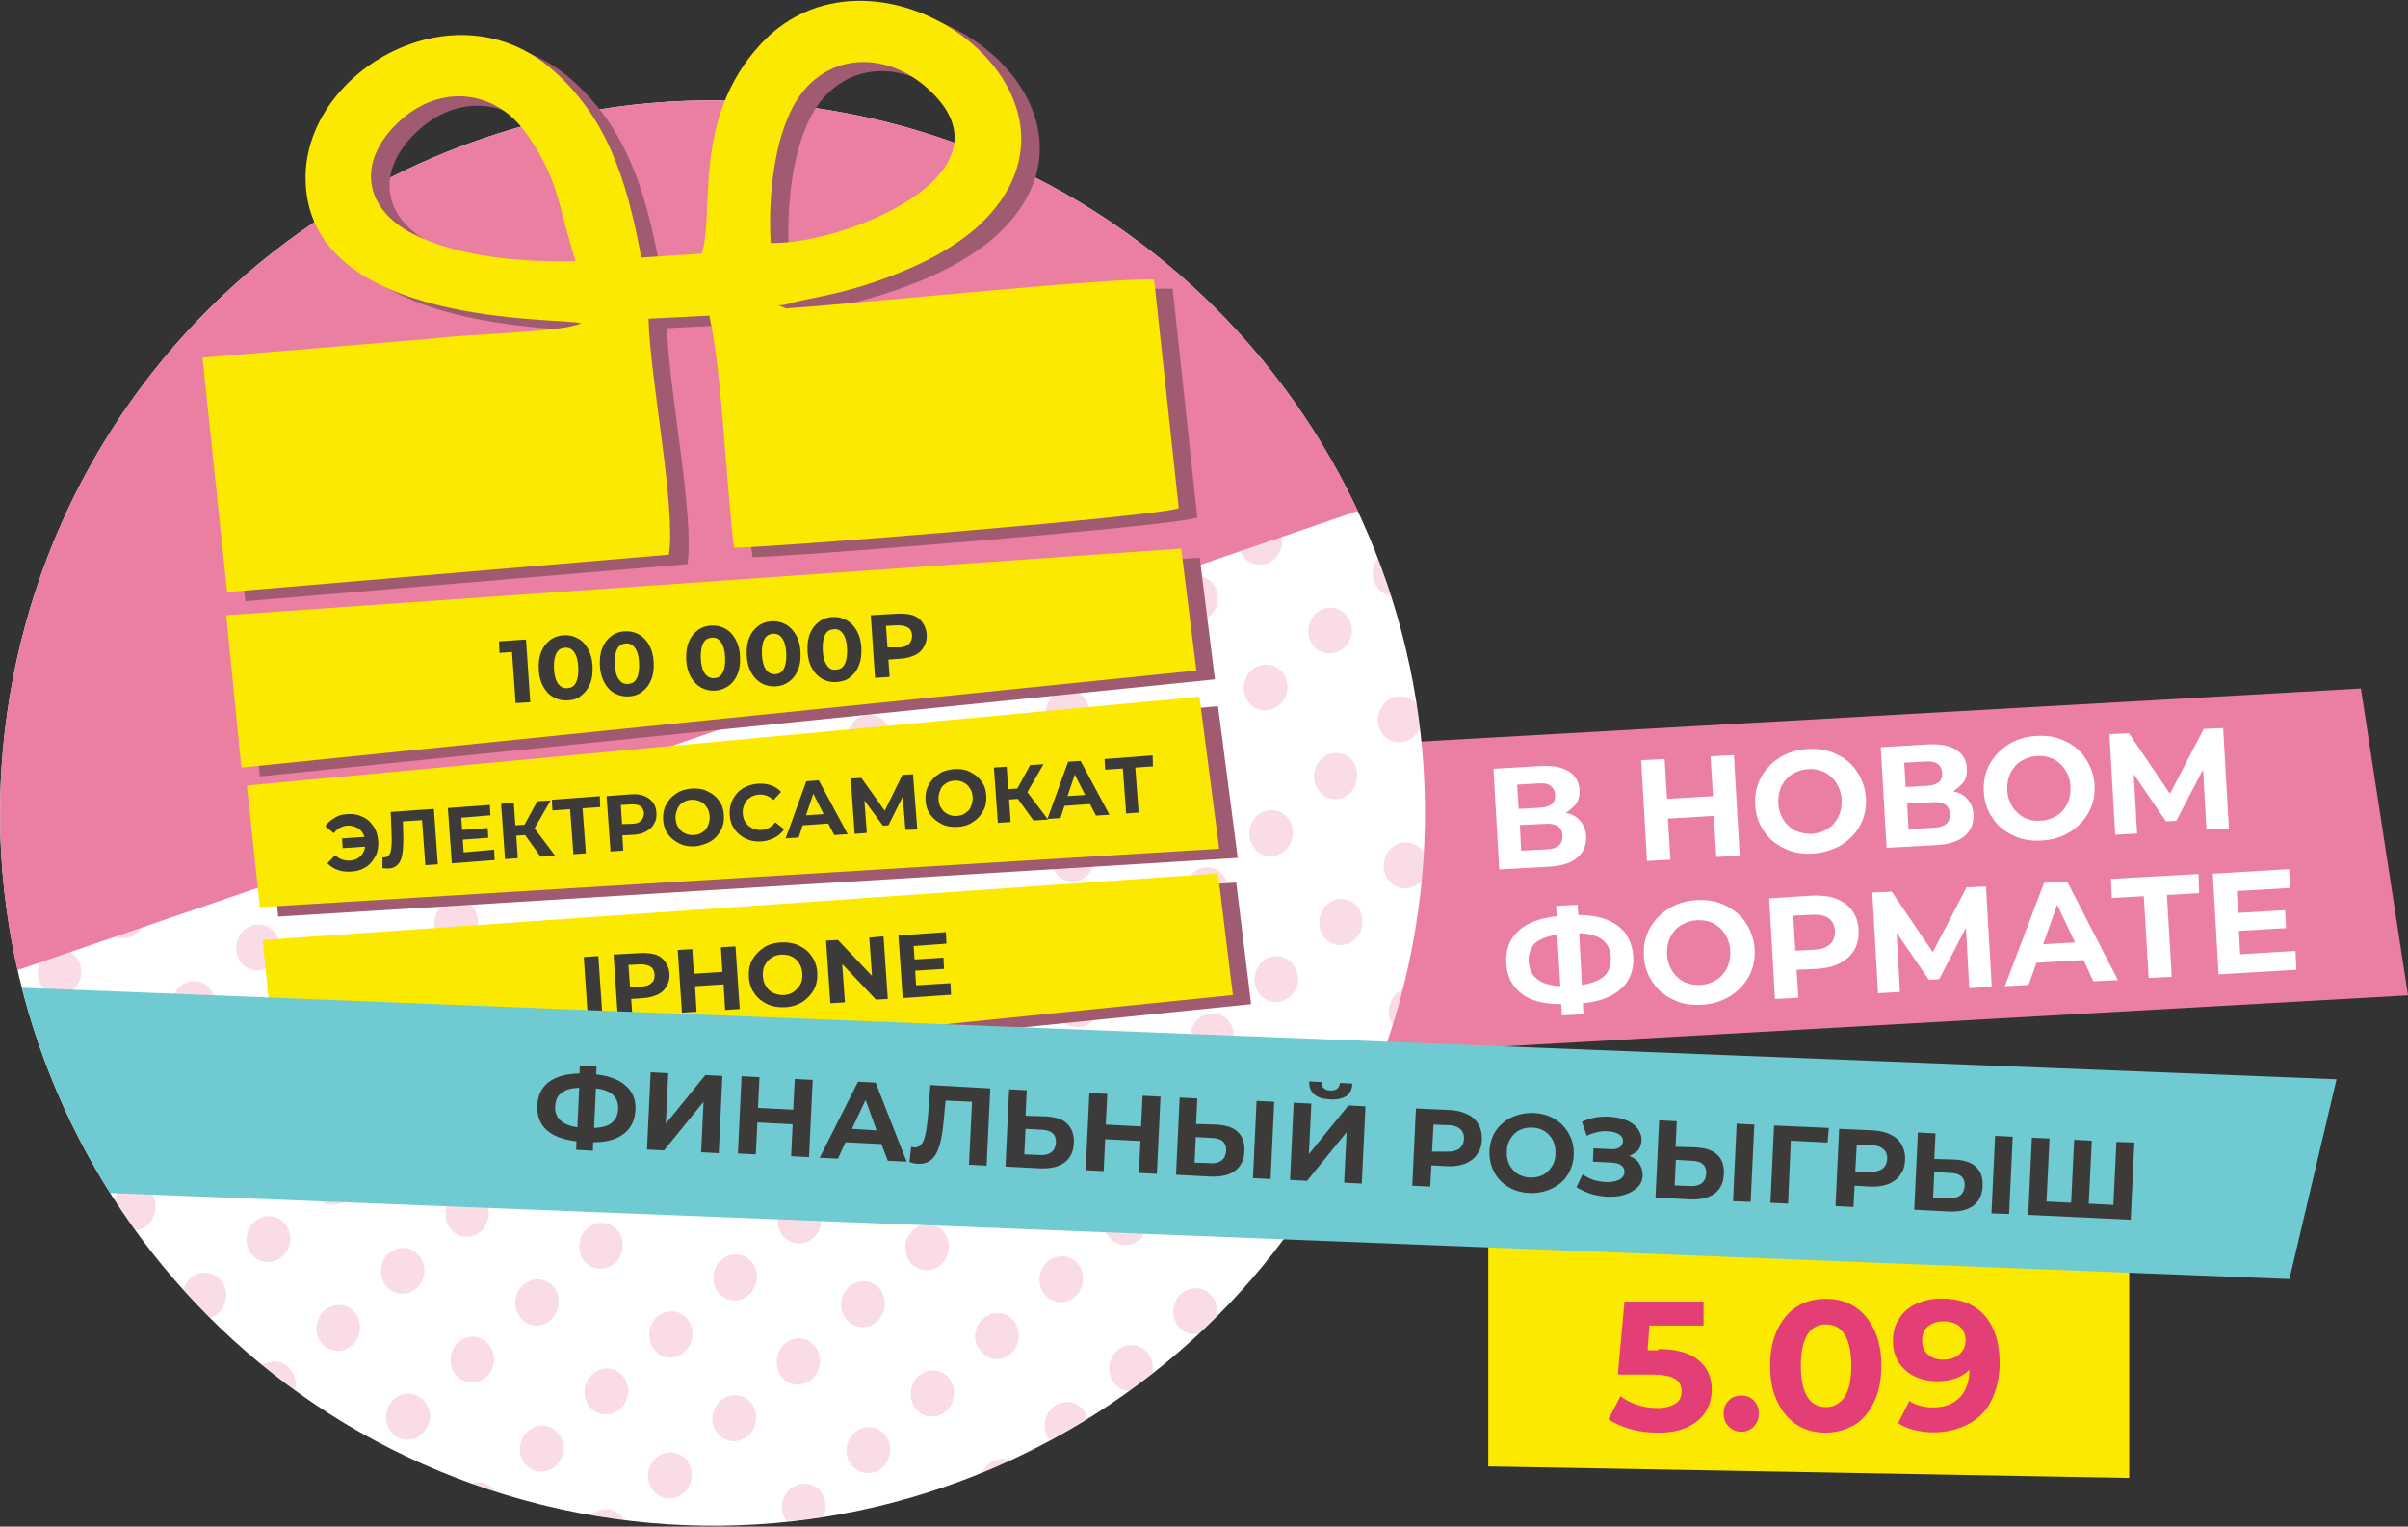 <?xml version="1.0" encoding="UTF-8"?> <!-- Generator: Adobe Illustrator 23.0.6, SVG Export Plug-In . SVG Version: 6.00 Build 0) --> <svg xmlns="http://www.w3.org/2000/svg" xmlns:xlink="http://www.w3.org/1999/xlink" id="Layer_1" x="0px" y="0px" viewBox="0 0 792 502" style="enable-background:new 0 0 792 502;" xml:space="preserve"><rect x="0" y="0" width="792" height="502" fill="#333333" stroke="none"/> <style type="text/css"> .st0{fill:#FBE900;} .st1{fill:#E43E76;} .st2{fill:#EB7FA2;} .st3{fill:#FFFFFF;} .st4{fill-rule:evenodd;clip-rule:evenodd;fill:#FFFFFF;} .st5{opacity:0.24;fill:#EC6F98;enable-background:new ;} .st6{fill-rule:evenodd;clip-rule:evenodd;fill:#EB7FA2;} .st7{fill-rule:evenodd;clip-rule:evenodd;fill:#A05B70;} .st8{fill-rule:evenodd;clip-rule:evenodd;fill:#FBE900;} .st9{fill:#3C3B39;} .st10{fill:#6FCBD1;} </style> <g> <polygon class="st0" points="700.3,486 489.5,482.2 489.5,394.4 700.3,398.4 "></polygon> <path class="st1" d="M639.2,447.1c2.2,0,4-0.6,5.2-1.7c1.4-1.3,2.1-2.7,2.1-4.6c0-1.9-0.6-3.3-1.9-4.6c-1.3-1.1-3.2-1.7-5.4-1.7 c-2.1,0-3.8,0.6-5.1,1.7s-1.9,2.7-1.9,4.6c0,1.9,0.6,3.5,1.9,4.6C635.2,446.5,637,447.1,639.2,447.1 M638.6,427 c6,0,10.6,1.7,14,5.4c3.3,3.7,5.1,8.9,5.1,15.7c0,4.8-1,8.9-2.7,12.4c-1.7,3.5-4.3,6-7.6,7.8c-3.3,1.7-7.1,2.7-11.4,2.7 c-2.2,0-4.4-0.3-6.5-0.8s-3.8-1.3-5.2-2.2l3.7-7.3c2.1,1.4,4.8,2.1,7.9,2.1c3.7,0,6.5-1.1,8.6-3.2c2.1-2.1,3.2-5.2,3.3-9.2 c-2.5,2.5-6,3.8-10.6,3.8c-2.7,0-5.2-0.5-7.5-1.6c-2.2-1.1-4-2.7-5.2-4.6c-1.3-2.1-1.9-4.3-1.9-7c0-2.9,0.6-5.4,2.1-7.5 c1.4-2.2,3.3-3.8,5.9-4.9C632.7,427.6,635.6,427,638.6,427z M600.5,462.7c2.5,0,4.6-1.1,6.2-3.3c1.4-2.2,2.2-5.7,2.2-10.3 s-0.8-8.1-2.2-10.3c-1.4-2.2-3.5-3.3-6.2-3.3c-2.5,0-4.6,1.1-6,3.3c-1.4,2.2-2.2,5.7-2.2,10.3s0.8,8.1,2.2,10.3 C595.9,461.6,597.9,462.7,600.5,462.7z M600.5,471.1c-3.5,0-6.7-0.8-9.4-2.5c-2.7-1.7-4.9-4.3-6.5-7.6c-1.6-3.3-2.4-7.3-2.4-11.9 s0.8-8.6,2.4-11.9c1.6-3.3,3.7-5.9,6.5-7.6c2.7-1.7,5.9-2.5,9.4-2.5s6.7,0.8,9.4,2.5c2.7,1.7,4.9,4.3,6.5,7.6 c1.6,3.3,2.4,7.3,2.4,11.9s-0.8,8.6-2.4,11.9s-3.7,5.9-6.5,7.6C607.2,470.1,604,471.1,600.5,471.1z M572.7,470.8 c-1.6,0-3-0.6-4.1-1.7c-1.1-1.1-1.7-2.5-1.7-4.3c0-1.7,0.6-3.2,1.7-4.3c1.1-1.1,2.5-1.6,4.1-1.6s3,0.5,4.1,1.6 c1.1,1.1,1.7,2.5,1.7,4.3c0,1.7-0.6,3.2-1.7,4.3C575.7,470.3,574.3,470.8,572.7,470.8z M545.4,443.6c6,0,10.5,1.3,13.3,3.7 c2.9,2.4,4.3,5.6,4.3,9.7c0,2.5-0.6,4.9-1.9,7.1c-1.3,2.1-3.3,3.8-5.9,5.1c-2.7,1.3-5.9,1.9-9.8,1.9c-3,0-6-0.3-8.9-1.1 c-2.9-0.8-5.4-1.9-7.5-3.3l4-7.6c1.6,1.3,3.5,2.2,5.6,2.9s4.3,1,6.5,1c2.5,0,4.4-0.5,5.9-1.4s2.1-2.4,2.1-4.1 c0-1.9-0.8-3.2-2.2-4.1s-4-1.4-7.8-1.4h-11l2.2-24h26v7.9h-17.8l-0.6,8.1h3.5L545.4,443.6L545.4,443.6z"></path> </g> <polygon class="st2" points="322.8,252 327.6,353.5 792,327.3 776.5,226.4 "></polygon> <g> <path class="st3" d="M725.7,272.8l-1.1-19.8l-8.8,16.9l-3.4,0.2l-10.6-15.5l1.1,19.5l-7.2,0.4l-1.9-33.1l6.4-0.3l13.5,19.9 l11.1-21.3l6.4-0.3l1.9,33.1L725.7,272.8z M671.2,269.9c1.9-0.1,3.7-0.7,5.3-1.7s2.7-2.4,3.5-4c0.8-1.7,1.1-3.5,1-5.6 c-0.1-2-0.7-3.8-1.7-5.4c-1-1.6-2.4-2.8-3.9-3.6c-1.7-0.8-3.5-1.1-5.4-1c-1.9,0.1-3.7,0.7-5.3,1.7c-1.6,1-2.7,2.4-3.5,4 c-0.8,1.7-1.1,3.5-1,5.6c0.1,2,0.7,3.8,1.7,5.4c1,1.6,2.4,2.8,3.9,3.6C667.4,269.7,669.1,270,671.2,269.9z M671.5,276.4 c-3.5,0.2-6.6-0.3-9.4-1.7c-2.8-1.3-5.2-3.2-6.8-5.8c-1.7-2.5-2.7-5.4-2.8-8.6c-0.2-3.2,0.4-6.3,1.9-9c1.5-2.7,3.5-4.8,6.2-6.5 c2.7-1.7,5.7-2.6,9.2-2.8c3.5-0.2,6.6,0.3,9.4,1.7c2.8,1.3,5.2,3.2,6.8,5.8c1.7,2.5,2.7,5.4,2.9,8.6c0.2,3.2-0.4,6.3-1.9,9 c-1.5,2.7-3.5,4.8-6.2,6.5C678,275.3,675,276.2,671.5,276.4z M636.1,272.2c3.6-0.2,5.4-1.7,5.2-4.6c-0.1-2.8-2-4-5.6-3.8l-8.4,0.4 l0.4,8.4L636.1,272.2z M626.8,258.8l7.2-0.4c1.7-0.1,2.9-0.6,3.7-1.2c0.8-0.7,1.2-1.8,1.1-3.1c-0.1-1.3-0.6-2.2-1.5-2.9 s-2.2-0.9-3.8-0.8l-7.2,0.4L626.8,258.8z M642.4,260.2c2,0.4,3.7,1.3,4.8,2.7c1.1,1.3,1.8,2.9,1.9,4.9c0.1,2.9-0.8,5.3-2.9,7.1 c-2.1,1.8-5.3,2.8-9.4,3l-16.3,0.9l-1.9-33.1l15.5-0.9c3.8-0.2,6.9,0.3,9.2,1.7s3.5,3.5,3.6,6.2c0.1,1.7-0.2,3.1-1,4.4 C644.9,258.3,643.7,259.4,642.4,260.2z M595.9,274.2c1.9-0.1,3.7-0.7,5.3-1.7c1.6-1,2.7-2.4,3.5-4c0.8-1.7,1.1-3.5,1-5.6 c-0.1-2-0.7-3.8-1.7-5.4c-1-1.6-2.4-2.8-3.9-3.6c-1.7-0.8-3.5-1.1-5.4-1c-1.9,0.1-3.7,0.7-5.3,1.7c-1.6,1-2.7,2.4-3.5,4 c-0.8,1.7-1.1,3.5-1,5.6c0.1,2,0.7,3.8,1.7,5.4c1,1.6,2.4,2.8,3.9,3.6C592.1,273.8,593.9,274.3,595.9,274.2z M596.3,280.7 c-3.5,0.2-6.6-0.3-9.4-1.7c-2.8-1.3-5.2-3.2-6.8-5.8c-1.7-2.5-2.7-5.4-2.8-8.6c-0.2-3.2,0.4-6.3,1.9-9c1.5-2.7,3.5-4.8,6.2-6.5 s5.7-2.6,9.2-2.8c3.5-0.2,6.6,0.3,9.4,1.7c2.8,1.3,5.2,3.2,6.8,5.8c1.7,2.5,2.7,5.4,2.9,8.6c0.2,3.2-0.4,6.3-1.9,9 c-1.5,2.7-3.5,4.8-6.2,6.5C602.8,279.5,599.7,280.4,596.3,280.7z M570.3,248.3l1.9,33.1l-7.7,0.4l-0.8-13.5l-15.1,0.9l0.8,13.5 l-7.7,0.4l-1.9-33.1l7.7-0.4l0.8,13.1l15.1-0.9l-0.8-13.1L570.3,248.3z M508.7,279.3c3.6-0.2,5.4-1.7,5.2-4.6c-0.1-2.8-2-4-5.6-3.8 l-8.4,0.4l0.4,8.4L508.7,279.3z M499.5,266l7.2-0.4c1.7-0.1,2.9-0.6,3.7-1.2c0.8-0.7,1.2-1.8,1.1-3.1c-0.1-1.3-0.6-2.2-1.5-2.9 c-0.9-0.7-2.2-0.9-3.8-0.8l-7.2,0.4L499.5,266z M515,267.3c2,0.4,3.7,1.3,4.8,2.7c1.1,1.3,1.8,2.9,1.9,4.9c0.1,2.9-0.8,5.3-2.9,7.1 c-2.1,1.8-5.3,2.8-9.4,3l-16.3,0.9l-1.9-33.1l15.5-0.9c3.8-0.2,6.9,0.3,9.2,1.7c2.2,1.3,3.5,3.5,3.6,6.2c0.1,1.7-0.2,3.1-1,4.4 C517.5,265.4,516.4,266.4,515,267.3z"></path> <path class="st3" d="M755,312.7l0.3,6.2l-25.6,1.5l-1.9-33.1l25.1-1.5l0.3,6.2l-17.5,1l0.4,7.2l15.5-0.9l0.3,5.9l-15.5,0.9l0.4,7.7 L755,312.7z M723.3,293.7l-10.6,0.6l1.6,26.9l-7.6,0.4l-1.6-26.9l-10.5,0.6l-0.3-6.3l28.8-1.6L723.3,293.7z M682.5,309.9l-5.9-12.4 l-4.6,13L682.5,309.9z M685.3,315.7l-15.5,0.9l-2.6,7.3l-7.8,0.4l12.9-34l7.6-0.4l16.7,32.4l-8.1,0.4L685.3,315.7z M647.7,324.9 l-1.1-19.8l-8.8,16.9l-3.4,0.2l-10.6-15.5l1.1,19.5l-7.2,0.4l-1.9-33.1l6.4-0.3l13.5,19.9l11.1-21.3l6.4-0.3l1.9,33.1L647.7,324.9z M596.7,312.3c2.4-0.1,4-0.7,5.2-1.8c1.1-1,1.7-2.5,1.6-4.4c-0.1-1.9-0.8-3.2-2-4.1c-1.2-0.9-3-1.3-5.4-1.2l-6.3,0.3l0.7,11.5 L596.7,312.3z M596.2,294.5c2.9-0.1,5.5,0.2,7.7,1c2.2,0.9,3.9,2.1,5.3,3.9c1.2,1.7,2,3.8,2.1,6.3c0.1,2.5-0.3,4.6-1.3,6.5 c-1.1,1.9-2.7,3.4-4.8,4.5c-2.1,1.1-4.6,1.7-7.6,1.9l-6.7,0.3l0.6,9.2l-7.7,0.4l-1.9-33.1L596.2,294.5z M559.3,323.9 c1.9-0.1,3.7-0.7,5.3-1.7s2.7-2.4,3.5-4c0.8-1.7,1.1-3.5,1-5.6c-0.1-2-0.7-3.8-1.7-5.4s-2.4-2.8-3.9-3.6c-1.7-0.8-3.5-1.1-5.4-1 c-1.9,0.1-3.7,0.7-5.3,1.7s-2.7,2.4-3.5,4c-0.8,1.7-1.1,3.5-1,5.6c0.1,2,0.7,3.8,1.7,5.4c1,1.6,2.4,2.8,3.9,3.6 C555.5,323.6,557.3,324,559.3,323.9z M559.7,330.4c-3.5,0.2-6.6-0.3-9.4-1.7c-2.8-1.3-5.2-3.2-6.8-5.8c-1.7-2.5-2.7-5.4-2.8-8.6 c-0.2-3.2,0.4-6.3,1.9-9c1.5-2.7,3.5-4.8,6.2-6.5c2.7-1.7,5.7-2.6,9.2-2.8c3.5-0.2,6.6,0.3,9.4,1.7s5.2,3.2,6.8,5.8 c1.7,2.5,2.7,5.4,2.9,8.6c0.2,3.2-0.4,6.3-1.9,9s-3.5,4.8-6.2,6.5C566.2,329.3,563.1,330.2,559.7,330.4z M502.8,316.3 c0.3,5,3.8,7.6,10.4,8l-1-17c-3.4,0.6-5.8,1.5-7.4,2.9C503.4,311.7,502.6,313.7,502.8,316.3z M520.3,323.9c3.4-0.6,5.8-1.5,7.4-3 c1.6-1.5,2.2-3.6,2.1-6.2c-0.3-5-3.8-7.7-10.4-7.8L520.3,323.9z M537.2,314.4c0.2,4.4-1,8-3.9,10.6c-2.8,2.7-7.1,4.4-12.7,4.9 l0.2,3.6l-7.1,0.4l-0.2-3.7c-5.6,0-10.1-1.1-13.1-3.5c-3.1-2.4-4.8-5.7-5-10c-0.2-4.4,1-7.8,3.9-10.5c2.8-2.7,7.1-4.3,12.7-4.9 l-0.2-3.4l7.1-0.4l0.2,3.4c5.6,0,10,1.2,13.1,3.6C535.2,306.7,536.8,310.1,537.2,314.4z"></path> </g> <g> <path class="st4" d="M284.6,38.5C411,66.2,490.9,191.2,463.2,317.6c-27.7,126.4-152.7,206.4-279.1,178.6 C57.8,468.4-22.2,343.5,5.5,217.1S158.2,10.8,284.6,38.5"></path> <path class="st5" d="M405,394.4c-3.1,2.7-7.6,2.3-10-0.9c-2.5-3.2-2-7.9,1-10.7c3.1-2.7,7.6-2.3,10.1,0.8 C408.5,386.8,408,391.7,405,394.4 M138.7,471.6c-3.1,2.7-7.6,2.3-10.1-0.8c-2.5-3.2-2-8,1-10.7c3.1-2.7,7.6-2.3,10.1,0.8 C142.3,464.1,141.8,468.9,138.7,471.6z M115.8,442.4c-3.1,2.7-7.6,2.3-10.1-0.8c-2.5-3.2-2-7.9,1-10.7c3.1-2.7,7.6-2.3,10.1,0.8 C119.3,434.9,118.8,439.7,115.8,442.4z M92.8,413.2c-3.1,2.7-7.6,2.3-10.1-0.8c-2.5-3.2-2-8,1-10.7c3.1-2.7,7.6-2.3,10.1,0.8 C96.4,405.7,96,410.5,92.8,413.2z M69.9,384c-3.1,2.7-7.6,2.3-10.1-0.8c-2.5-3.2-2-7.9,1-10.7c3.1-2.7,7.6-2.3,10.1,0.8 C73.4,376.5,73,381.2,69.9,384z M47,354.7c-3.1,2.7-7.6,2.3-10.1-0.8c-2.5-3.2-2-7.9,1-10.7c3.1-2.7,7.6-2.3,10,0.9 C50.6,347.3,50.1,352,47,354.7z M24.1,325.5c-3.1,2.7-7.6,2.3-10.1-0.8c-2.5-3.2-2-8,1-10.7c3.1-2.7,7.6-2.3,10.1,0.8 C27.6,318,27.2,322.8,24.1,325.5z M182.7,482.1c-3.1,2.7-7.6,2.3-10.1-0.8c-2.5-3.2-2-7.9,1-10.7c3.1-2.7,7.6-2.3,10.1,0.8 C186.3,474.6,185.9,479.3,182.7,482.1z M159.9,452.8c-3.1,2.7-7.6,2.3-10.1-0.8c-2.5-3.2-2-8,1-10.7c3.1-2.7,7.6-2.3,10,0.9 C163.4,445.4,162.9,450.1,159.9,452.8z M137,423.6c-3.1,2.7-7.6,2.3-10.1-0.8c-2.5-3.2-2-8,1-10.7c3.1-2.7,7.6-2.3,10,0.9 C140.5,416.1,140.1,420.9,137,423.6z M114,394.4c-3.1,2.7-7.6,2.3-10.1-0.8c-2.5-3.2-2-7.9,1-10.7c3.1-2.7,7.6-2.3,10.1,0.8 C117.6,386.9,117.1,391.7,114,394.4z M91.2,365.2c-3.1,2.7-7.6,2.3-10.1-0.8c-2.5-3.2-2-8,1-10.7c3.1-2.7,7.6-2.3,10.1,0.8 C94.6,357.7,94.2,362.5,91.2,365.2z M68.2,336c-3.1,2.7-7.6,2.3-10-0.9c-2.5-3.2-2-8,1-10.7c3.1-2.7,7.6-2.3,10,0.9 C71.8,328.5,71.2,333.3,68.2,336z M45.2,306.8c-3.1,2.7-7.6,2.3-10-0.9c-2.5-3.2-2-7.9,1-10.7c3.1-2.7,7.6-2.3,10.1,0.8 C48.8,299.3,48.4,304.1,45.2,306.8z M22.3,277.6c-3.1,2.7-7.6,2.3-10.1-0.8c-2.5-3.2-2-7.9,1-10.7c3.1-2.7,7.6-2.3,10.1,0.8 C25.9,270.1,25.4,274.9,22.3,277.6z M204,463.3c-3.1,2.7-7.6,2.3-10.1-0.8c-2.5-3.2-2-8,1-10.7c3.1-2.7,7.6-2.3,10.1,0.8 C207.5,455.8,207,460.6,204,463.3z M181.1,434.1c-3.1,2.7-7.6,2.3-10-0.9c-2.5-3.2-2-8,1-10.7c3.1-2.7,7.6-2.3,10.1,0.8 C184.6,426.6,184.1,431.4,181.1,434.1z M158.1,404.9c-3.1,2.7-7.6,2.3-10-0.9c-2.5-3.2-2-7.9,1-10.7c3.1-2.7,7.6-2.3,10.1,0.8 C161.7,397.4,161.2,402.2,158.1,404.9z M135.2,375.7c-3.1,2.7-7.6,2.3-10.1-0.8c-2.5-3.2-2-8,1-10.7c3.1-2.7,7.6-2.3,10.1,0.8 C138.7,368.2,138.3,373,135.2,375.7z M112.3,346.5c-3.1,2.7-7.6,2.3-10.1-0.8c-2.5-3.2-2-8,1-10.7c3.1-2.7,7.6-2.3,10.1,0.8 C115.8,339,115.3,343.8,112.3,346.5z M89.4,317.3c-3.1,2.7-7.6,2.3-10.1-0.8c-2.5-3.2-2-8,1-10.7c3.1-2.7,7.6-2.3,10.1,0.8 C92.9,309.8,92.4,314.6,89.4,317.3z M66.4,288.1c-3.1,2.7-7.6,2.3-10.1-0.8c-2.5-3.2-2-7.9,1-10.7c3.1-2.7,7.6-2.3,10.1,0.8 C70,280.6,69.5,285.3,66.4,288.1z M225.1,444.6c-3.1,2.7-7.6,2.3-10-0.9c-2.5-3.2-2-7.9,1-10.7c3.1-2.7,7.6-2.3,10.1,0.8 C228.6,437.1,228.2,441.9,225.1,444.6z M202.2,415.4c-3.1,2.7-7.6,2.3-10.1-0.8c-2.5-3.2-2-7.9,1-10.7c3.1-2.7,7.6-2.3,10.1,0.8 C205.8,407.9,205.2,412.6,202.2,415.4z M179.3,386.2c-3.1,2.7-7.6,2.3-10-0.9c-2.5-3.2-2-8,1-10.7c3.1-2.7,7.6-2.3,10.1,0.8 C182.8,378.7,182.4,383.4,179.3,386.2z M156.3,357c-3.1,2.7-7.6,2.3-10.1-0.8c-2.5-3.2-2-7.9,1-10.7c3.1-2.7,7.6-2.3,10.1,0.8 C159.9,349.4,159.4,354.2,156.3,357z M133.5,327.7c-3.1,2.7-7.6,2.3-10.1-0.8c-2.5-3.2-2-7.9,1-10.7c3.1-2.7,7.6-2.3,10.1,0.8 C137,320.2,136.5,325,133.5,327.7z M110.5,298.5c-3.1,2.7-7.6,2.3-10.1-0.8c-2.5-3.2-2-8,1-10.7c3.1-2.7,7.6-2.3,10.1,0.8 C114.1,291,113.6,295.8,110.5,298.5z M246.3,425.8c-3.1,2.7-7.6,2.3-10.1-0.8c-2.5-3.2-2-8,1-10.7c3.1-2.7,7.6-2.3,10.1,0.8 C249.9,418.3,249.3,423.1,246.3,425.8z M223.4,396.6c-3.1,2.7-7.6,2.3-10.1-0.8c-2.5-3.2-2-8,1-10.7c3.1-2.7,7.6-2.3,10.1,0.8 C226.9,389.1,226.4,393.9,223.4,396.6z M200.4,367.4c-3.1,2.7-7.6,2.3-10.1-0.8c-2.5-3.2-2-7.9,1-10.7c3.1-2.7,7.6-2.3,10.1,0.8 C204,359.9,203.5,364.7,200.4,367.4z M177.5,338.2c-3.1,2.7-7.6,2.3-10.1-0.8c-2.5-3.2-2-8,1-10.7c3.1-2.7,7.6-2.3,10,0.9 C181,330.7,180.6,335.5,177.5,338.2z M154.6,309c-3.1,2.7-7.6,2.3-10.1-0.8c-2.5-3.2-2-8,1-10.7c3.1-2.7,7.6-2.3,10,0.9 C158.2,301.5,157.6,306.3,154.6,309z M267.5,407.1c-3.1,2.7-7.6,2.3-10.1-0.8c-2.5-3.2-2-8,1-10.7c3.1-2.7,7.6-2.3,10.1,0.8 C271,399.6,270.5,404.4,267.5,407.1z M244.5,377.9c-3.1,2.7-7.6,2.3-10.1-0.8c-2.5-3.2-2-7.9,1-10.7c3.1-2.7,7.6-2.3,10.1,0.8 C248.1,370.4,247.5,375.2,244.5,377.9z M221.6,348.7c-3.1,2.7-7.6,2.3-10.1-0.8c-2.5-3.2-2-8,1-10.7c3.1-2.7,7.6-2.3,10.1,0.8 C225.1,341.2,224.7,345.9,221.6,348.7z M198.6,319.5c-3.1,2.7-7.6,2.3-10.1-0.8c-2.5-3.2-2-8,1-10.7c3.1-2.7,7.6-2.3,10.1,0.8 C202.2,312,201.8,316.7,198.6,319.5z M288.6,388.3c-3.1,2.7-7.6,2.3-10-0.9c-2.5-3.2-2-7.9,1-10.7c3.1-2.7,7.6-2.3,10,0.9 C292.2,380.9,291.7,385.6,288.6,388.3z M265.7,359.1c-3.1,2.7-7.6,2.3-10.1-0.8c-2.5-3.2-2-8,1-10.7c3.1-2.7,7.6-2.3,10,0.9 C269.2,351.6,268.8,356.4,265.7,359.1z M242.7,329.9c-3.1,2.7-7.6,2.3-10.1-0.8c-2.5-3.2-2-7.9,1-10.7c3.1-2.7,7.6-2.3,10.1,0.8 C246.3,322.4,245.9,327.2,242.7,329.9z M309.8,369.6c-3.1,2.7-7.6,2.3-10-0.9c-2.5-3.2-2-8,1-10.7c3.1-2.7,7.6-2.3,10.1,0.8 C313.3,362.1,312.8,366.9,309.8,369.6z M286.8,340.4c-3.1,2.7-7.6,2.3-10.1-0.8c-2.5-3.2-2-7.9,1-10.7c3.1-2.7,7.6-2.3,10.1,0.8 C290.4,332.9,290,337.7,286.8,340.4z M382,365.2c-3.1,2.7-7.6,2.3-10.1-0.8c-2.5-3.2-2-8,1-10.7c3.1-2.7,7.6-2.3,10.1,0.8 C385.6,357.7,385.1,362.5,382,365.2z M359.1,336c-3.1,2.7-7.6,2.3-10.1-0.8c-2.5-3.2-2-7.9,1-10.7c3.1-2.7,7.6-2.3,10.1,0.8 C362.6,328.5,362.2,333.3,359.1,336z M336.2,306.8c-3.1,2.7-7.6,2.3-10-0.9c-2.5-3.2-2-7.9,1-10.7c3.1-2.7,7.6-2.3,10.1,0.8 C339.8,299.3,339.2,304.1,336.2,306.8z M313.3,277.6c-3.1,2.7-7.6,2.3-10-0.9c-2.5-3.2-2-8,1-10.7c3.1-2.7,7.6-2.3,10,0.9 C316.8,270.1,316.3,274.9,313.3,277.6z M290.3,248.4c-3.1,2.7-7.6,2.3-10-0.9c-2.5-3.2-2-7.9,1-10.7c3.1-2.7,7.6-2.3,10,0.9 C293.9,240.9,293.4,245.7,290.3,248.4z M267.4,219.2c-3.1,2.7-7.6,2.3-10.1-0.8c-2.5-3.2-2-7.9,1-10.7c3.1-2.7,7.6-2.3,10.1,0.8 C270.9,211.7,270.5,216.5,267.4,219.2z M244.5,190c-3.1,2.7-7.6,2.3-10.1-0.8c-2.5-3.2-2-8,1-10.7c3.1-2.7,7.6-2.3,10.1,0.8 C248.1,182.5,247.5,187.3,244.5,190z M221.6,160.8c-3.1,2.7-7.6,2.3-10.1-0.8c-2.5-3.2-2-7.9,1-10.7c3.1-2.7,7.6-2.3,10.1,0.8 C225.1,153.3,224.7,158,221.6,160.8z M198.6,131.5c-3.1,2.7-7.6,2.3-10.1-0.8c-2.5-3.2-2-7.9,1-10.7c1.1-1,2.4-1.5,3.7-1.8l4.7,1 c0.6,0.4,1.2,0.9,1.7,1.5C202.2,124.1,201.7,128.8,198.6,131.5z M426.1,375.7c-3.1,2.7-7.6,2.3-10.1-0.8c-2.5-3.2-2-8,1-10.7 c3.1-2.7,7.6-2.3,10,0.9C429.7,368.2,429.1,372.9,426.1,375.7z M403.2,346.5c-3.1,2.7-7.6,2.3-10.1-0.8c-2.5-3.2-2-8,1-10.7 c3.1-2.7,7.6-2.3,10.1,0.8C406.7,339,406.3,343.8,403.2,346.5z M380.2,317.3c-3.1,2.7-7.6,2.3-10.1-0.8c-2.5-3.2-2-7.9,1-10.7 c3.1-2.7,7.6-2.3,10.1,0.8C383.8,309.8,383.3,314.6,380.2,317.3z M357.4,288.1c-3.1,2.7-7.6,2.3-10.1-0.8c-2.5-3.2-2-8,1-10.7 c3.1-2.7,7.6-2.3,10.1,0.8C360.9,280.6,360.4,285.3,357.4,288.1z M334.4,258.9c-3.1,2.7-7.6,2.3-10.1-0.8c-2.5-3.2-2-7.9,1-10.7 c3.1-2.7,7.6-2.3,10.1,0.8C338,251.4,337.5,256.1,334.4,258.9z M311.5,229.6c-3.1,2.7-7.6,2.3-10.1-0.8c-2.5-3.2-2-7.9,1-10.7 c3.1-2.7,7.6-2.3,10,0.9C315,222.2,314.6,226.9,311.5,229.6z M288.6,200.4c-3.1,2.7-7.6,2.3-10.1-0.8c-2.5-3.2-2-8,1-10.7 c3.1-2.7,7.6-2.3,10.1,0.8C292.1,192.9,291.6,197.7,288.6,200.4z M265.7,171.2c-3.1,2.7-7.6,2.3-10.1-0.8c-2.5-3.2-2-7.9,1-10.7 c3.1-2.7,7.6-2.3,10.1,0.8C269.2,163.7,268.7,168.5,265.7,171.2z M242.7,142c-3.1,2.7-7.6,2.3-10.1-0.8c-2.5-3.2-2-8,1-10.7 c3.1-2.7,7.6-2.3,10.1,0.8C246.3,134.5,245.8,139.3,242.7,142z M447.3,357c-3.1,2.7-7.6,2.3-10.1-0.8c-2.5-3.2-2-7.9,1-10.7 c3.1-2.7,7.6-2.3,10.1,0.8C450.8,349.4,450.3,354.2,447.3,357z M424.3,327.7c-3.1,2.7-7.6,2.3-10.1-0.8c-2.5-3.2-2-8,1-10.7 c3.1-2.7,7.6-2.3,10,0.9C427.9,320.3,427.4,325,424.3,327.7z M401.5,298.5c-3.1,2.7-7.6,2.3-10.1-0.8c-2.5-3.2-2-8,1-10.7 c3.1-2.7,7.6-2.3,10,0.9C404.9,291,404.5,295.8,401.5,298.5z M378.5,269.3c-3.1,2.7-7.6,2.3-10.1-0.8c-2.5-3.2-2-7.9,1-10.7 c3.1-2.7,7.6-2.3,10.1,0.8C382.1,261.8,381.5,266.6,378.5,269.3z M355.6,240.1c-3.1,2.7-7.6,2.3-10.1-0.8c-2.5-3.2-2-8,1-10.7 c3.1-2.7,7.6-2.3,10.1,0.8C359.1,232.6,358.7,237.4,355.6,240.1z M332.6,210.9c-3.1,2.7-7.6,2.3-10-0.9c-2.5-3.2-2-8,1-10.7 c3.1-2.7,7.6-2.3,10,0.9C336.2,203.4,335.8,208.2,332.6,210.9z M309.8,181.7c-3.1,2.7-7.6,2.3-10-0.9c-2.5-3.2-2-7.9,1-10.7 c3.1-2.7,7.6-2.3,10.1,0.8C313.2,174.2,312.8,179,309.8,181.7z M286.8,152.5c-3.1,2.7-7.6,2.3-10.1-0.8c-2.5-3.2-2-7.9,1-10.7 c3.1-2.7,7.6-2.3,10.1,0.8C290.4,145,289.8,149.8,286.8,152.5z M445.5,309c-3.1,2.7-7.6,2.3-10-0.9s-2-8,1-10.7 c3.1-2.7,7.6-2.3,10.1,0.8C449,301.5,448.6,306.3,445.5,309z M422.5,279.8c-3.1,2.7-7.6,2.3-10-0.9c-2.5-3.2-2-7.9,1-10.7 c3.1-2.7,7.6-2.3,10.1,0.8C426.1,272.3,425.7,277.1,422.5,279.8z M399.7,250.6c-3.1,2.7-7.6,2.3-10.1-0.8c-2.5-3.2-2-8,1-10.7 s7.6-2.3,10.1,0.8C403.2,243.1,402.7,247.9,399.7,250.6z M376.7,221.4c-3.1,2.7-7.6,2.3-10.1-0.8c-2.5-3.2-2-8,1-10.7 c3.1-2.7,7.6-2.3,10.1,0.8C380.3,213.9,379.9,218.6,376.7,221.4z M353.8,192.2c-3.1,2.7-7.6,2.3-10.1-0.8c-2.5-3.2-2-8,1-10.7 c3.1-2.7,7.6-2.3,10.1,0.8C357.3,184.7,356.9,189.4,353.8,192.2z M330.9,162.9c-3.1,2.7-7.6,2.3-10.1-0.8c-2.5-3.2-2-7.9,1-10.7 c3.1-2.7,7.6-2.3,10.1,0.8C334.4,155.5,334,160.2,330.9,162.9z M443.8,261c-3.1,2.7-7.6,2.3-10-0.9c-2.5-3.2-2-8,1-10.7 c3.1-2.7,7.6-2.3,10.1,0.8C447.2,253.6,446.8,258.3,443.8,261z M420.8,231.8c-3.1,2.7-7.6,2.3-10.1-0.8c-2.5-3.2-2-7.9,1-10.7 c3.1-2.7,7.6-2.3,10.1,0.8C424.4,224.3,423.9,229.1,420.8,231.8z M397.9,202.6c-3.1,2.7-7.6,2.3-10.1-0.8c-2.5-3.2-2-7.9,1-10.7 c3.1-2.7,7.6-2.3,10.1,0.8C401.4,195.1,401,199.9,397.9,202.6z M374.9,173.4c-3.1,2.7-7.6,2.3-10.1-0.8c-2.5-3.2-2-8,1-10.7 c3.1-2.7,7.6-2.3,10.1,0.8C378.5,165.9,378.1,170.7,374.9,173.4z M442,213.1c-3.1,2.7-7.6,2.3-10.1-0.8c-2.5-3.2-2-8,1-10.7 c3.1-2.7,7.6-2.3,10,0.9C445.6,205.6,445,210.4,442,213.1z M419.1,183.9c-3.1,2.7-7.6,2.3-10.1-0.8c-2.5-3.2-2-8,1-10.7 c3.1-2.7,7.6-2.3,10,0.9C422.6,176.4,422.2,181.2,419.1,183.9z M342.7,366.9c3.1-2.7,7.6-2.3,10,0.9c2.5,3.2,2,7.9-1,10.7 c-3.1,2.7-7.6,2.3-10.1-0.8C339.2,374.4,339.7,369.6,342.7,366.9z M365.7,396.1c3.1-2.7,7.6-2.3,10.1,0.8c2.5,3.2,2,8-1,10.7 c-3.1,2.7-7.6,2.3-10.1-0.8C362.1,403.6,362.6,398.8,365.7,396.1z M321.6,385.7c3.1-2.7,7.6-2.3,10.1,0.8c2.5,3.2,2,8-1,10.7 c-3.1,2.7-7.6,2.3-10-0.9C318,393.2,318.5,388.4,321.6,385.7z M344.5,414.9c3.1-2.7,7.6-2.3,10.1,0.8c2.5,3.2,2,8-1,10.7 c-3.1,2.7-7.6,2.3-10.1-0.8C341,422.4,341.4,417.6,344.5,414.9z M300.4,404.4c3.1-2.7,7.6-2.3,10.1,0.8c2.5,3.2,2,7.9-1,10.7 c-3.1,2.7-7.6,2.3-10.1-0.8C296.9,411.9,297.4,407.1,300.4,404.4z M323.4,433.6c3.1-2.7,7.6-2.3,10.1,0.8c2.5,3.2,2,8-1,10.7 c-3.1,2.7-7.6,2.3-10-0.9C319.8,441.1,320.2,436.3,323.4,433.6z M279.3,423.1c3.1-2.7,7.6-2.3,10.1,0.8c2.5,3.2,2,8-1,10.7 c-3.1,2.7-7.6,2.3-10.1-0.8C275.7,430.6,276.1,425.9,279.3,423.1z M302.2,452.4c3.1-2.7,7.6-2.3,10,0.9c2.5,3.2,2,8-1,10.7 c-3.1,2.7-7.6,2.3-10.1-0.8C298.7,459.9,299.1,455.1,302.2,452.4z M258.1,441.9c3.1-2.7,7.6-2.3,10,0.9c2.5,3.2,2,7.9-1,10.7 c-3.1,2.7-7.6,2.3-10.1-0.8C254.6,449.4,255,444.6,258.1,441.9z M281.1,471.1c3.1-2.7,7.6-2.3,10.1,0.8c2.5,3.2,2,7.9-1,10.7 c-3.1,2.7-7.6,2.3-10.1-0.8C277.5,478.6,277.9,473.8,281.1,471.1z M237,460.6c3.1-2.7,7.6-2.3,10.1,0.8c2.5,3.2,2,8-1,10.7 c-3.1,2.7-7.6,2.3-10.1-0.8C233.4,468.1,233.8,463.4,237,460.6z M215.8,479.4c3.1-2.7,7.6-2.3,10.1,0.8c2.5,3.2,2,8-1,10.7 c-3.1,2.7-7.6,2.3-10.1-0.8C212.2,486.9,212.7,482.1,215.8,479.4z M1.8,295.8c-0.5-3.9-0.9-7.7-1.1-11.6c0.6,0.4,1.1,0.9,1.6,1.5 C4.6,288.7,4.3,293,1.8,295.8z M25.6,373.7c-2.2-4.4-4.3-8.7-6.2-13.2c2.6-0.9,5.6,0,7.5,2.4c2.5,3.2,2,8-1,10.7 C25.7,373.6,25.7,373.7,25.6,373.7z M44.4,404.5c-2.4-3.3-4.7-6.7-6.9-10.1c0.5-1.2,1.1-2.3,2.1-3.2c3.1-2.7,7.6-2.3,10,0.9 c2.5,3.2,2,7.9-1,10.7C47.5,403.8,46,404.5,44.4,404.5z M69.1,433.4c-3-3-5.9-6.1-8.8-9.3c0.4-1.4,1.2-2.7,2.4-3.8 c3.1-2.7,7.6-2.3,10.1,0.8c2.5,3.2,2,7.9-1,10.7C70.9,432.6,70,433.1,69.1,433.4z M97,457.1c-3.6-2.6-7.2-5.4-10.7-8.2 c3-2,7-1.4,9.3,1.4C97.2,452.3,97.6,454.9,97,457.1z M162.9,490.4c-2.7-0.9-5.3-1.7-7.8-2.6c2.7-1,5.7-0.1,7.6,2.3 C162.7,490.2,162.8,490.3,162.9,490.4z M205.3,499.8c-3.6-0.5-7.2-1-10.7-1.6l0.1-0.1c3.1-2.7,7.6-2.3,10,0.9 C204.9,499.2,205.1,499.5,205.3,499.8z M270.8,498.7c-4,0.7-8,1.2-12.1,1.5c-2.4-3.2-1.9-7.9,1.2-10.5c3.1-2.7,7.6-2.3,10.1,0.8 C271.8,493,272,496.1,270.8,498.7z M332.2,480.2c-3,1.4-6,2.7-9.1,4c0.4-0.9,1.1-1.8,1.9-2.6C327.2,479.7,329.8,479.2,332.2,480.2z M357.7,466.4c-4,2.5-8.3,4.9-12.4,7.2l-0.1-0.1c-2.5-3.2-2-8,1-10.7c3.1-2.7,7.6-2.3,10.1,0.8C357,464.5,357.4,465.4,357.7,466.4z M378.9,451.7c-2.5,1.9-5,3.8-7.6,5.7c-1.8-0.1-3.7-1-4.9-2.6c-2.5-3.2-2-7.9,1-10.7c3.1-2.7,7.6-2.3,10.1,0.8 C379,446.8,379.5,449.4,378.9,451.7z M400,433c-1.9,1.9-3.8,3.8-5.8,5.6c-2.5,0.5-5-0.4-6.7-2.5c-2.5-3.2-2-8,1-10.7 c3.1-2.7,7.6-2.3,10.1,0.8C400.2,428.1,400.6,430.7,400,433z M461.3,325.4c-1,3.9-2.1,7.7-3.2,11.5c-2.2-3.1-1.6-7.6,1.3-10.3 C460,326.2,460.6,325.7,461.3,325.4z M468.3,280.4c-0.1,2.9-0.4,6-0.6,9c-0.3,0.3-0.6,0.7-0.9,0.9c-3.1,2.7-7.6,2.3-10.1-0.8 c-2.5-3.2-2-7.9,1-10.7c3.1-2.7,7.6-2.3,10.1,0.8C467.9,279.8,468.1,280.1,468.3,280.4z M465.9,231.6c0.4,2.7,0.8,5.2,1.1,7.8 c-0.5,1.1-1.2,2.1-2.1,2.9c-3.1,2.7-7.6,2.3-10.1-0.8c-2.5-3.2-2-7.9,1-10.7C458.9,228.1,463.4,228.4,465.9,231.6z M453.2,183.7 c1.6,4,3,8.2,4.4,12.3c-1.7-0.3-3.3-1.1-4.4-2.6C450.8,190.7,451,186.5,453.2,183.7z M330.9,350.9c-3.1,2.7-7.6,2.3-10.1-0.8 c-2.5-3.2-2-7.9,1-10.7c3.1-2.7,7.6-2.3,10,0.9C334.5,343.4,334,348.2,330.9,350.9z"></path> <path class="st6" d="M284.6,38.5c74,16.2,132.1,65.9,162,129.5L5.8,319c-7.4-32.5-7.9-67.2-0.3-101.9 C33.2,90.7,158.2,10.8,284.6,38.5"></path> <g> <g> <g> <path class="st7" d="M259.5,82.9c-1-16,1.4-37,9.6-48.5c10.3-14.2,28.6-14.3,41.9-2.4C342.5,60.1,283.1,83.7,259.5,82.9z M148.7,114.3l-76.1,6.3l8.1,77.1l145.4-12.2c2.4-15.4-6.2-57.7-6.7-77.6l20-1c4.1,18,5.5,54.7,8.1,76.3 c15.1-0.2,139.5-10.3,146.3-13L385.7,95c-11.4-1.1-99.8,8.1-121.1,9.4c-4.1-1.9-2.7-0.3,1.2-1.6c5.5-1.7,16.6-2.7,32.2-8.6 c11.8-4.3,22.4-10.1,29.9-16.9c46.3-42.7-33.1-101.3-71.5-59.9c-22.9,24.6-15.1,55.3-19.5,69L217,87.8 c-4.9-27-11.9-46.5-29-61.6c-31.8-28.3-81.2-0.1-81.3,35.2c-0.1,49.8,84.8,46,90.6,48C191.4,112.4,158.6,112.9,148.7,114.3z M195.4,89c-18.3,0.5-39.6-1.7-53.7-9.1c-15.9-8.3-18.2-23.4-5-36.2c13.9-13.5,32-10.9,41.9,2.5C189.9,61.6,189.4,70.1,195.4,89 z"></path> <polygon class="st7" points="80.5,205.3 394.6,183.4 399.6,223.4 85.5,255.3 "></polygon> <polygon class="st7" points="400.6,232.2 87.3,261.3 91.5,301.4 407.1,282.1 "></polygon> <polygon class="st7" points="92.5,312.1 406.6,290.2 411.5,330.2 97.5,362.1 "></polygon> </g> <g> <path class="st8" d="M253.5,79.9c-1-16,1.4-37,9.6-48.5c10.3-14.2,28.6-14.3,41.9-2.4C336.4,57,277.1,80.6,253.5,79.9z M142.7,111.3l-76.1,6.3l8.1,77.1L220,182.4c2.4-15.4-6.2-57.7-6.7-77.6l20-1c4.1,18,5.5,54.7,8.1,76.3 c15.1-0.2,139.5-10.3,146.3-13L379.6,92c-11.4-1.1-99.8,8.1-121.1,9.4c-4.1-1.9-2.7-0.3,1.2-1.6c5.5-1.7,16.6-2.7,32.2-8.6 c11.8-4.3,22.4-10.1,29.9-16.9c46.3-42.7-33.1-101.3-71.5-59.9c-22.9,24.6-15.1,55.3-19.5,69l-19.9,1.3 c-4.9-27-11.9-46.5-29-61.6C150-5.2,100.6,23,100.5,58.3c-0.1,49.8,84.8,46,90.6,48C185.4,109.3,152.5,109.9,142.7,111.3z M189.3,85.9c-18.3,0.5-39.6-1.7-53.7-9.1c-15.9-8.3-18.2-23.4-5-36.2c13.9-13.5,32-10.9,41.9,2.5 C183.8,58.5,183.4,67.1,189.3,85.9z"></path> <polygon class="st8" points="74.4,202.3 388.5,180.4 393.5,220.5 79.4,252.4 "></polygon> <polygon class="st8" points="394.5,229.1 81.2,258.3 85.5,298.3 401,279.1 "></polygon> <polygon class="st8" points="86.4,309.1 400.6,287.2 405.5,327.2 91.4,359.1 "></polygon> </g> </g> <path class="st9" d="M295.8,212.9c1.4-0.1,2.5-0.4,3.2-1.2c0.6-0.6,1-1.6,1-2.7c-0.1-1.2-0.5-2.1-1.3-2.6 c-0.8-0.5-1.9-0.8-3.4-0.8l-3.9,0.2l0.5,7.1L295.8,212.9z M295.3,201.8c1.8-0.1,3.5,0.1,4.9,0.5c1.4,0.5,2.5,1.3,3.2,2.4 c0.8,1.1,1.3,2.4,1.4,3.9c0.1,1.5-0.2,2.8-0.9,4c-0.6,1.2-1.6,2.2-2.9,2.8c-1.3,0.6-2.9,1.1-4.7,1.2l-4.1,0.3l0.4,5.7l-4.8,0.3 l-1.4-20.6L295.3,201.8z M275,220.2c1.3-0.1,2.2-0.6,2.8-1.8c0.6-1.1,0.9-2.8,0.8-5.1c-0.1-2.3-0.6-3.9-1.4-5 c-0.8-1.1-1.8-1.5-3-1.4c-1.2,0.1-2.2,0.6-2.8,1.8c-0.6,1.1-0.9,2.8-0.8,5.1c0.1,2.3,0.6,3.9,1.4,5 C272.7,219.9,273.7,220.4,275,220.2z M275.2,224.3c-1.7,0.1-3.2-0.2-4.7-1c-1.4-0.8-2.5-1.9-3.4-3.5c-0.9-1.5-1.4-3.5-1.5-5.6 c-0.1-2.2,0.1-4.1,0.8-5.8c0.6-1.6,1.6-2.9,2.9-3.9c1.3-1,2.8-1.5,4.4-1.6c1.7-0.1,3.2,0.2,4.7,1c1.4,0.8,2.5,1.9,3.4,3.5 s1.4,3.5,1.5,5.6c0.1,2.3-0.1,4.1-0.8,5.8c-0.6,1.6-1.6,2.9-2.9,3.9C278.5,223.7,277,224.1,275.2,224.3z M255,221.7 c1.3-0.1,2.2-0.6,2.8-1.8c0.6-1.1,0.9-2.8,0.8-5.1c-0.1-2.3-0.6-3.9-1.4-5c-0.8-1.1-1.8-1.5-3-1.4c-1.2,0.1-2.2,0.6-2.8,1.8 c-0.6,1.1-0.9,2.8-0.8,5.1c0.1,2.3,0.6,3.9,1.4,5C252.7,221.2,253.7,221.8,255,221.7z M255.2,225.7c-1.7,0.1-3.2-0.2-4.7-1 c-1.4-0.8-2.5-1.9-3.4-3.5s-1.4-3.5-1.5-5.6c-0.1-2.2,0.1-4.1,0.8-5.8c0.6-1.6,1.6-2.9,2.9-3.9c1.3-1,2.8-1.5,4.4-1.6 c1.7-0.1,3.2,0.2,4.7,1c1.4,0.8,2.5,1.9,3.4,3.5c0.9,1.5,1.4,3.5,1.5,5.6c0.1,2.3-0.1,4.1-0.8,5.8c-0.6,1.6-1.6,2.9-2.9,3.9 C258.4,225,256.9,225.6,255.2,225.7z M234.9,223c1.3-0.1,2.2-0.6,2.8-1.8c0.6-1.1,0.9-2.8,0.8-5.1c-0.1-2.3-0.6-3.9-1.4-5 c-0.8-1.1-1.8-1.5-3-1.4c-1.2,0.1-2.2,0.6-2.8,1.8c-0.6,1.1-0.9,2.8-0.8,5.1c0.1,2.3,0.6,3.9,1.4,5 C232.7,222.6,233.7,223.1,234.9,223z M235.3,227.1c-1.7,0.1-3.2-0.2-4.7-1c-1.4-0.8-2.5-1.9-3.4-3.5s-1.4-3.5-1.5-5.6 c-0.1-2.2,0.1-4.1,0.8-5.8c0.6-1.6,1.6-2.9,2.9-3.9c1.3-1,2.8-1.5,4.4-1.6c1.7-0.1,3.2,0.2,4.7,1s2.5,1.9,3.4,3.5s1.4,3.5,1.5,5.6 c0.1,2.3-0.1,4.1-0.8,5.8c-0.6,1.6-1.6,2.9-2.9,3.9C238.4,226.4,236.9,227,235.3,227.1z M206.6,224.9c1.3-0.1,2.2-0.6,2.8-1.8 c0.6-1.1,0.9-2.8,0.8-5.1c-0.1-2.3-0.6-3.9-1.4-5c-0.8-1.1-1.8-1.5-3-1.4c-1.2,0.1-2.2,0.6-2.8,1.8c-0.6,1.1-0.9,2.8-0.8,5.1 c0.1,2.3,0.6,3.9,1.4,5C204.4,224.6,205.4,225,206.6,224.9z M206.9,229c-1.7,0.1-3.2-0.2-4.7-1s-2.5-1.9-3.4-3.5s-1.4-3.5-1.5-5.6 c-0.1-2.2,0.1-4.1,0.8-5.8c0.6-1.6,1.6-2.9,2.9-3.9c1.3-1,2.8-1.5,4.4-1.6c1.7-0.1,3.2,0.2,4.7,1c1.4,0.8,2.5,1.9,3.4,3.5 s1.4,3.5,1.5,5.6c0.1,2.2-0.1,4.1-0.8,5.8c-0.6,1.6-1.6,2.9-2.9,3.9C210.1,228.4,208.6,228.9,206.9,229z M186.6,226.3 c1.3-0.1,2.2-0.6,2.8-1.8c0.6-1.1,0.9-2.8,0.8-5.1c-0.1-2.3-0.6-3.9-1.4-5s-1.8-1.5-3-1.4c-1.2,0.1-2.2,0.6-2.8,1.8 c-0.6,1.1-0.9,2.8-0.8,5.1c0.1,2.3,0.6,3.9,1.4,5C184.4,225.9,185.3,226.4,186.6,226.3z M186.8,230.3c-1.7,0.1-3.2-0.2-4.7-1 s-2.5-1.9-3.4-3.5c-0.9-1.5-1.4-3.5-1.5-5.6c-0.1-2.2,0.1-4.1,0.8-5.8c0.6-1.6,1.6-2.9,2.9-3.9c1.3-1,2.8-1.5,4.4-1.6 c1.7-0.1,3.2,0.2,4.7,1s2.5,1.9,3.4,3.5s1.4,3.5,1.5,5.6c0.1,2.2-0.1,4.1-0.8,5.8c-0.6,1.6-1.6,2.9-2.9,3.9 C190.1,229.7,188.6,230.2,186.8,230.3z M173,210.3l1.4,20.6l-4.8,0.3l-1.2-16.8l-4.1,0.3l-0.2-3.8L173,210.3z"></path> <path class="st9" d="M379.2,252l-5.8,0.4l1.1,14.8l-4.1,0.3l-1.1-14.8l-5.8,0.4l-0.2-3.5l15.8-1.2L379.2,252z M356.9,261.4 l-3.4-6.7l-2.4,7.1L356.9,261.4z M358.5,264.4l-8.4,0.6l-1.3,4l-4.3,0.3l6.8-18.8l4.1-0.3l9.5,17.7l-4.4,0.3L358.5,264.4z M334.8,262.7l-2.9,0.2l0.5,7.4l-4.2,0.3l-1.3-18.2l4.2-0.3l0.5,7.4l3-0.2l4.2-7.7l4.4-0.3l-5.3,9.2l6.8,9l-4.8,0.3L334.8,262.7z M314.8,268.3c1.1-0.1,2.1-0.4,2.8-1c0.9-0.5,1.5-1.3,1.8-2.3c0.4-1,0.6-1.9,0.5-3c-0.1-1.1-0.4-2.2-1-2.9 c-0.5-0.9-1.3-1.5-2.2-1.9s-1.9-0.6-2.9-0.5c-1.1,0.1-2.1,0.4-2.8,1c-0.9,0.5-1.5,1.3-1.8,2.3c-0.4,1-0.6,1.9-0.5,3 c0.1,1.1,0.4,2.2,1,2.9c0.5,0.9,1.3,1.5,2.2,1.9C312.7,268.2,313.7,268.4,314.8,268.3z M315,271.9c-1.8,0.1-3.7-0.1-5.2-0.9 c-1.6-0.8-2.8-1.7-3.8-3.1c-1-1.4-1.5-2.9-1.6-4.8c-0.1-1.8,0.2-3.5,1-4.9c0.8-1.5,1.8-2.7,3.4-3.7c1.4-1,3.1-1.4,5-1.6 c1.8-0.1,3.6,0.1,5.2,0.9c1.6,0.8,2.8,1.7,3.8,3.1s1.5,2.9,1.6,4.8c0.1,1.8-0.2,3.5-1,4.9c-0.8,1.5-1.8,2.7-3.4,3.7 C318.6,271.3,316.9,271.8,315,271.9z M297.8,272.9l-0.9-10.9l-4.7,9.4l-1.8,0.1l-6.1-8.3l0.8,10.7l-4,0.3l-1.3-18.2l3.5-0.2 l7.7,10.8l5.8-11.8l3.5-0.2l1.4,18.2L297.8,272.9z M270.9,267.7l-3.4-6.7l-2.4,7.1L270.9,267.7z M272.4,270.8l-8.4,0.6l-1.3,4 l-4.3,0.3l6.8-18.8l4.1-0.3l9.5,17.7l-4.4,0.3L272.4,270.8z M250.5,276.7c-1.8,0.1-3.6-0.1-5.1-0.9c-1.5-0.6-2.8-1.7-3.8-3.1 c-1-1.4-1.5-2.9-1.6-4.8c-0.1-1.8,0.2-3.5,1-5s1.8-2.7,3.2-3.6s3.1-1.4,5-1.6c1.6-0.1,3,0.1,4.3,0.5c1.3,0.4,2.5,1.2,3.4,2.2 l-2.5,2.7c-1.3-1.3-2.9-1.9-4.8-1.8c-1.1,0.1-2.2,0.4-2.9,1c-0.9,0.5-1.5,1.3-1.9,2.3c-0.4,1-0.6,1.9-0.5,3c0.1,1.1,0.4,2.2,1,2.9 c0.5,0.9,1.3,1.5,2.3,1.9c1,0.4,1.9,0.6,3,0.5c1.8-0.1,3.2-1,4.4-2.5l2.9,2.3c-0.8,1.1-1.8,2.1-3,2.7 C253.5,276.1,252.1,276.6,250.5,276.7z M228.3,274.6c1.1-0.1,2.1-0.4,2.8-1c0.9-0.5,1.5-1.3,1.8-2.3c0.4-1,0.6-1.9,0.5-3 s-0.4-2.2-1-2.9c-0.5-0.9-1.3-1.5-2.2-1.9c-0.9-0.4-1.9-0.6-2.9-0.5c-1.1,0.1-2.1,0.4-2.8,1c-0.9,0.5-1.5,1.3-1.8,2.3 c-0.4,1-0.6,1.9-0.5,3c0.1,1.1,0.4,2.2,1,2.9c0.5,0.9,1.3,1.5,2.2,1.9C226.3,274.5,227.4,274.7,228.3,274.6z M228.7,278.3 c-1.8,0.1-3.7-0.1-5.2-0.9c-1.6-0.8-2.8-1.7-3.8-3.1c-1-1.4-1.5-2.9-1.6-4.8c-0.1-1.8,0.2-3.5,1-4.9c0.8-1.5,1.8-2.7,3.4-3.7 c1.4-1,3.1-1.4,5-1.6c1.8-0.1,3.6,0.1,5.2,0.9c1.6,0.8,2.8,1.7,3.8,3.1s1.5,2.9,1.6,4.8s-0.2,3.5-1,4.9c-0.8,1.5-1.8,2.7-3.4,3.7 C232.2,277.5,230.5,278.1,228.7,278.3z M208.1,270.9c1.3-0.1,2.2-0.4,2.8-1.1c0.6-0.6,0.9-1.4,0.9-2.4c-0.1-1-0.4-1.7-1.2-2.3 c-0.6-0.5-1.7-0.6-2.9-0.6l-3.5,0.2l0.4,6.3L208.1,270.9z M207.6,261.2c1.6-0.1,3,0,4.2,0.5c1.2,0.4,2.2,1.2,2.9,2.1 c0.8,1,1.1,2.1,1.2,3.5c0.1,1.3-0.1,2.5-0.8,3.6c-0.5,1.1-1.4,1.8-2.6,2.5s-2.5,1-4.1,1.1l-3.7,0.2l0.3,5l-4.2,0.3l-1.3-18.2 L207.6,261.2z M197.4,265.4l-5.8,0.4l1.1,14.8l-4.1,0.3l-1.1-14.8l-5.8,0.4l-0.2-3.5l15.8-1.2L197.4,265.4z M172.7,274.6l-2.9,0.2 l0.5,7.4l-4.2,0.3l-1.3-18.2l4.2-0.3l0.5,7.4l3-0.2l4.2-7.7l4.4-0.3l-5.3,9.2l6.8,9l-4.8,0.3L172.7,274.6z M162.5,279.4l0.2,3.4 l-14.1,1.1l-1.3-18.2l13.8-1l0.2,3.4l-9.6,0.8l0.3,4l8.4-0.6l0.2,3.2l-8.4,0.6l0.3,4.2L162.5,279.4z M142.7,266l1.3,18.2l-4.1,0.3 l-1.1-14.8l-6.3,0.4l0.1,3.8c0.1,2.6,0,4.7-0.2,6.4c-0.2,1.6-0.6,2.9-1.4,3.8c-0.8,0.9-1.7,1.4-3.1,1.5c-0.5,0-1.3,0-2.1-0.1v-3.6 c0.2,0,0.4,0.1,0.8,0c1-0.1,1.6-0.8,1.9-1.9c0.3-1.2,0.4-3.1,0.3-5.6l-0.3-7.4L142.7,266z M114.2,267.7c1.8-0.1,3.5,0.1,5,0.9 c1.5,0.6,2.7,1.7,3.6,3.1c1,1.4,1.4,2.9,1.6,4.8c0.1,1.8-0.1,3.5-0.9,5s-1.7,2.7-3.1,3.6c-1.4,0.9-2.9,1.4-4.8,1.5 c-1.6,0.1-3.1,0-4.4-0.5c-1.3-0.4-2.5-1.2-3.5-2.2l2.5-2.7c1.4,1.3,3,1.9,4.9,1.8c1.3-0.1,2.5-0.5,3.4-1.4 c0.9-0.9,1.4-1.9,1.6-3.2l-7.4,0.5l-0.2-3.2l7.4-0.5c-0.4-1.2-1.1-2.2-2.1-2.8c-1-0.6-2.2-1-3.5-0.9c-1.8,0.1-3.4,1-4.5,2.5 l-2.8-2.3c0.8-1.1,1.8-2.1,3-2.7C111.1,268.2,112.5,267.8,114.2,267.7z"></path> <path class="st9" d="M312.6,323.3l0.2,3.8l-15.9,1.1l-1.4-20.6l15.6-1.1l0.2,3.8l-10.8,0.8l0.3,4.4l9.5-0.6l0.2,3.7l-9.5,0.6 l0.3,4.8L312.6,323.3z M290.6,307.9l1.4,20.6l-3.9,0.2L277,317l0.9,12.6l-4.8,0.3l-1.4-20.6l3.9-0.2l11.2,11.8l-0.9-12.6 L290.6,307.9z M257.9,327.2c1.2-0.1,2.3-0.4,3.2-1.1s1.6-1.4,2.2-2.5s0.6-2.2,0.6-3.5c-0.1-1.3-0.4-2.4-1.1-3.4 c-0.6-1-1.4-1.7-2.5-2.2c-1-0.5-2.2-0.6-3.4-0.6c-1.2,0.1-2.3,0.4-3.2,1.1c-1,0.6-1.6,1.4-2.2,2.5s-0.6,2.2-0.6,3.5 c0.1,1.3,0.4,2.4,1.1,3.4c0.6,1,1.4,1.7,2.5,2.2C255.6,327,256.7,327.3,257.9,327.2z M258.2,331.2c-2.2,0.1-4.1-0.2-5.8-1 c-1.7-0.8-3.2-1.9-4.3-3.6c-1.1-1.5-1.7-3.4-1.8-5.4c-0.1-2.1,0.2-3.9,1.1-5.5c0.9-1.7,2.2-3,3.8-4.1c1.6-1.1,3.6-1.6,5.7-1.7 c2.2-0.1,4.1,0.2,5.8,1c1.7,0.8,3.2,1.9,4.3,3.6c1.1,1.5,1.7,3.4,1.8,5.4c0.1,2.1-0.2,3.9-1.1,5.5c-0.9,1.7-2.2,3-3.8,4.1 C262.2,330.5,260.4,331.1,258.2,331.2z M241.9,311.2l1.4,20.6l-4.8,0.3l-0.5-8.4l-9.4,0.6l0.5,8.4l-4.8,0.3l-1.4-20.6l4.8-0.3 l0.5,8.1l9.4-0.6l-0.5-8.1L241.9,311.2z M211.1,324.4c1.4-0.1,2.5-0.4,3.2-1.2c0.8-0.6,1-1.6,1-2.7c-0.1-1.2-0.5-2.1-1.3-2.6 s-1.9-0.8-3.4-0.8l-3.9,0.2l0.5,7.1L211.1,324.4z M210.7,313.4c1.8-0.1,3.5,0.1,4.9,0.5c1.4,0.5,2.5,1.3,3.2,2.4 c0.8,1.1,1.3,2.4,1.4,3.9s-0.2,2.8-0.9,4c-0.6,1.2-1.6,2.2-2.9,2.8c-1.3,0.6-2.9,1.1-4.7,1.2l-4.1,0.3l0.4,5.7l-4.8,0.3l-1.4-20.6 L210.7,313.4z M192,314.7l4.8-0.3l1.4,20.6l-4.8,0.3L192,314.7z"></path> </g> </g> <path class="st10" d="M768.5,354.9L7.2,324.8c6.1,24,16,46.8,29,67.5l716.8,28.3L768.5,354.9z"></path> <path class="st9" d="M702,375.7l-1.2,25.4l-33.7-1.6l1.2-25.4l5.8,0.3l-1,20.7l8.1,0.4l1-20.7l5.8,0.3l-1,20.7l8.1,0.4l1-20.7 L702,375.7z M656.2,373.5l5.8,0.3l-1.2,25.4L655,399L656.2,373.5z M641.1,394c1.6,0.1,2.8-0.3,3.6-0.9c0.9-0.7,1.4-1.8,1.5-3.2 c0.1-2.7-1.5-4.1-4.7-4.2l-5.3-0.3l-0.4,8.4L641.1,394z M642.9,381.3c3.1,0.2,5.5,0.9,7,2.4c1.6,1.5,2.3,3.5,2.2,6.3 c-0.1,2.9-1.2,5.1-3.1,6.5c-1.9,1.4-4.5,2-7.9,1.9l-11.5-0.6l1.2-25.4l5.8,0.3l-0.4,8.4L642.9,381.3z M615,385.3 c1.8,0.1,3.1-0.3,4.1-0.9c0.9-0.7,1.5-1.8,1.6-3.2c0.1-1.4-0.4-2.6-1.2-3.3c-0.9-0.8-2.2-1.3-4-1.3l-4.8-0.2l-0.5,8.9L615,385.3z M616,371.7c2.2,0.1,4.2,0.6,5.8,1.4c1.7,0.8,2.9,1.9,3.7,3.4c0.8,1.4,1.2,3.1,1.1,5c-0.1,1.9-0.6,3.5-1.6,4.8 c-0.9,1.4-2.3,2.4-4,3.1c-1.7,0.6-3.7,0.9-5.9,0.8l-5.1-0.3l-0.4,7l-5.9-0.3l1.2-25.4L616,371.7z M601.1,375.7l-12.1-0.6l-0.9,20.7 l-5.8-0.3l1.2-25.4l18,0.8L601.1,375.7z M571.2,369.5l5.8,0.3l-1.2,25.4L570,395L571.2,369.5z M556.1,390c1.6,0.1,2.8-0.3,3.6-0.9 c0.9-0.7,1.4-1.8,1.5-3.2c0.1-2.7-1.5-4.1-4.7-4.2l-5.3-0.3l-0.4,8.4L556.1,390z M557.8,377.3c3.1,0.2,5.5,0.9,7,2.4 c1.6,1.5,2.3,3.5,2.2,6.3c-0.1,2.9-1.2,5.1-3.1,6.5c-1.9,1.4-4.5,2-7.9,1.9l-11.5-0.6l1.2-25.4l5.8,0.3l-0.4,8.4L557.8,377.3z M535.9,380.1c1.5,0.6,2.6,1.4,3.3,2.6c0.7,1.1,1.1,2.4,1.1,3.8c-0.1,1.6-0.6,2.9-1.8,4s-2.5,1.9-4.3,2.4c-1.8,0.6-3.7,0.7-5.7,0.6 c-1.8-0.1-3.5-0.4-5.2-0.9c-1.8-0.6-3.3-1.3-4.8-2.2l2-4.2c1.1,0.7,2.3,1.3,3.6,1.8c1.3,0.4,2.7,0.6,3.9,0.7 c1.8,0.1,3.2-0.2,4.4-0.7c1.2-0.6,1.8-1.5,1.9-2.6c0-0.9-0.3-1.7-1.1-2.2c-0.7-0.6-1.9-0.8-3.1-0.9l-6.2-0.3l0.2-4.4l5.8,0.3 c1.2,0.1,2.1-0.2,2.8-0.6c0.6-0.5,1-1.1,1.1-1.9c0.1-1-0.4-1.8-1.3-2.4c-0.9-0.6-2.1-0.9-3.7-1c-1.1-0.1-2.3,0-3.5,0.3 c-1.2,0.3-2.3,0.6-3.4,1.2l-1.6-4.6c2.8-1.3,5.7-1.9,8.9-1.7c2,0.1,3.8,0.5,5.5,1.1s3,1.6,3.9,2.8c0.9,1.2,1.4,2.5,1.3,4 c-0.1,1.2-0.5,2.3-1.1,3.2C538,378.9,537.1,379.6,535.9,380.1z M503.2,387.2c1.5,0.1,2.9-0.2,4.2-0.8c1.2-0.6,2.2-1.6,3-2.8 s1.2-2.6,1.2-4.2c0.1-1.6-0.2-3-0.8-4.3c-0.6-1.3-1.6-2.3-2.7-3.1c-1.2-0.7-2.5-1.2-4.1-1.2c-1.5-0.1-2.9,0.2-4.2,0.8 c-1.2,0.6-2.2,1.6-3,2.8c-0.7,1.2-1.2,2.6-1.2,4.2c-0.1,1.6,0.2,3,0.8,4.3c0.6,1.3,1.6,2.3,2.7,3.1 C500.4,386.7,501.8,387.2,503.2,387.2z M503.1,392.3c-2.7-0.1-5-0.8-7-2c-2-1.2-3.7-2.9-4.7-5c-1.1-2-1.6-4.3-1.5-6.8 c0.1-2.5,0.8-4.7,2.1-6.7c1.3-1.9,3.1-3.4,5.2-4.4c2.2-1,4.6-1.5,7.2-1.4c2.7,0.1,5,0.8,7,2c2,1.2,3.6,2.9,4.7,5 c1.1,2,1.6,4.3,1.5,6.8c-0.1,2.5-0.8,4.7-2.1,6.7s-3.1,3.4-5.2,4.4C508.1,391.9,505.6,392.4,503.1,392.3z M475.8,378.7 c1.8,0.1,3.1-0.3,4.1-0.9c0.9-0.7,1.5-1.8,1.6-3.2c0.1-1.4-0.4-2.6-1.2-3.3c-0.9-0.8-2.2-1.3-4-1.3l-4.8-0.2l-0.5,8.9L475.8,378.7z M476.8,365c2.2,0.1,4.2,0.6,5.8,1.4c1.7,0.8,2.9,1.9,3.7,3.4c0.8,1.4,1.2,3.1,1.1,5c-0.1,1.9-0.6,3.5-1.6,4.8 c-0.9,1.4-2.3,2.4-4,3.1c-1.7,0.6-3.7,0.9-5.9,0.8l-5.1-0.3l-0.4,7l-5.9-0.3l1.2-25.4L476.8,365z M437.4,361.5 c-4.6-0.2-6.9-2.2-6.8-5.9l4.1,0.2c0,1.8,0.9,2.7,2.9,2.8c0.9,0,1.8-0.2,2.2-0.6c0.6-0.5,0.8-1.1,0.9-1.9l4.1,0.2 c-0.1,1.9-0.7,3.1-1.9,4.1C441.5,361.2,439.7,361.7,437.4,361.5z M425.5,362.6l5.8,0.3l-0.8,16.6l13-16l5.6,0.3l-1.2,25.4l-5.8-0.3 l0.8-16.6l-13,16l-5.6-0.3L425.5,362.6z M413.3,362l5.8,0.3l-1.2,25.4l-5.8-0.3L413.3,362z M398.2,382.5c1.6,0.1,2.8-0.3,3.6-0.9 c0.9-0.7,1.4-1.8,1.5-3.2c0.1-2.7-1.5-4.1-4.7-4.2l-5.3-0.3l-0.4,8.4L398.2,382.5z M400.1,369.8c3.1,0.2,5.5,0.9,7,2.4 c1.6,1.5,2.3,3.5,2.2,6.3c-0.1,2.9-1.2,5.1-3.1,6.5c-1.9,1.4-4.5,2-7.9,1.9l-11.5-0.6l1.2-25.4l5.8,0.3l-0.4,8.4L400.1,369.8z M381.7,360.6l-1.2,25.4l-5.9-0.3l0.5-10.5l-11.6-0.6l-0.5,10.5l-5.9-0.3l1.2-25.4l5.9,0.3l-0.5,10.1l11.6,0.6l0.5-10.1L381.7,360.6 z M342.2,379.8c1.6,0.1,2.8-0.3,3.6-0.9c0.9-0.7,1.4-1.8,1.5-3.2c0.1-2.7-1.5-4.1-4.7-4.2l-5.3-0.3l-0.4,8.4L342.2,379.8z M344,367.1c3.1,0.2,5.5,0.9,7,2.4s2.3,3.5,2.2,6.3c-0.1,2.9-1.2,5.1-3.1,6.5c-1.9,1.4-4.5,2-7.9,1.9l-11.5-0.6l1.2-25.4l5.8,0.3 l-0.4,8.4L344,367.1z M325.7,357.9l-1.2,25.4l-5.8-0.3l1-20.7l-8.7-0.4l-0.5,5.3c-0.3,3.6-0.7,6.6-1.3,8.8s-1.4,3.9-2.6,5.1 c-1.1,1.1-2.7,1.7-4.6,1.6c-0.8,0-1.8-0.2-2.9-0.6l0.6-5c0.3,0.1,0.6,0.2,1,0.2c1.4,0.1,2.4-0.7,3.1-2.3c0.6-1.7,1.1-4.3,1.4-7.8 l0.8-10.4L325.7,357.9z M288.3,371.7l-3.6-10l-4.5,9.5L288.3,371.7z M289.9,376.2l-11.8-0.6l-2.5,5.4l-6-0.3l12.6-25l5.8,0.3 l10.2,26l-6.2-0.3L289.9,376.2z M267.3,355.1l-1.2,25.4l-5.9-0.3l0.5-10.5l-11.6-0.6l-0.5,10.5l-5.9-0.3l1.2-25.4l5.9,0.3l-0.5,10.1 l11.6,0.6l0.5-10.1L267.3,355.1z M214,352.6l5.8,0.3l-0.8,16.6l13-16l5.6,0.3l-1.2,25.4l-5.8-0.3l0.8-16.6l-13,16l-5.6-0.3 L214,352.6z M182.6,363.8c-0.2,3.8,2.2,6.1,7.3,6.9l0.6-13c-2.6,0.1-4.5,0.6-5.8,1.7C183.3,360.3,182.7,361.8,182.6,363.8z M195.4,370.9c2.6-0.1,4.5-0.6,5.8-1.7c1.3-1,2-2.5,2.1-4.5c0.2-3.9-2.2-6.2-7.3-6.8L195.4,370.9z M209,365c-0.2,3.3-1.4,6-3.8,7.8 c-2.4,1.9-5.7,2.8-10.1,2.8l-0.1,2.8l-5.5-0.3l0.1-2.8c-4.3-0.5-7.6-1.7-9.8-3.7c-2.2-2-3.2-4.7-3.1-8.1c0.2-3.3,1.4-5.9,3.8-7.7 c2.4-1.8,5.7-2.7,10.1-2.8l0.1-2.6l5.5,0.3l-0.1,2.6c4.3,0.5,7.5,1.7,9.7,3.7C208.1,359,209.2,361.7,209,365z"></path> </svg> 